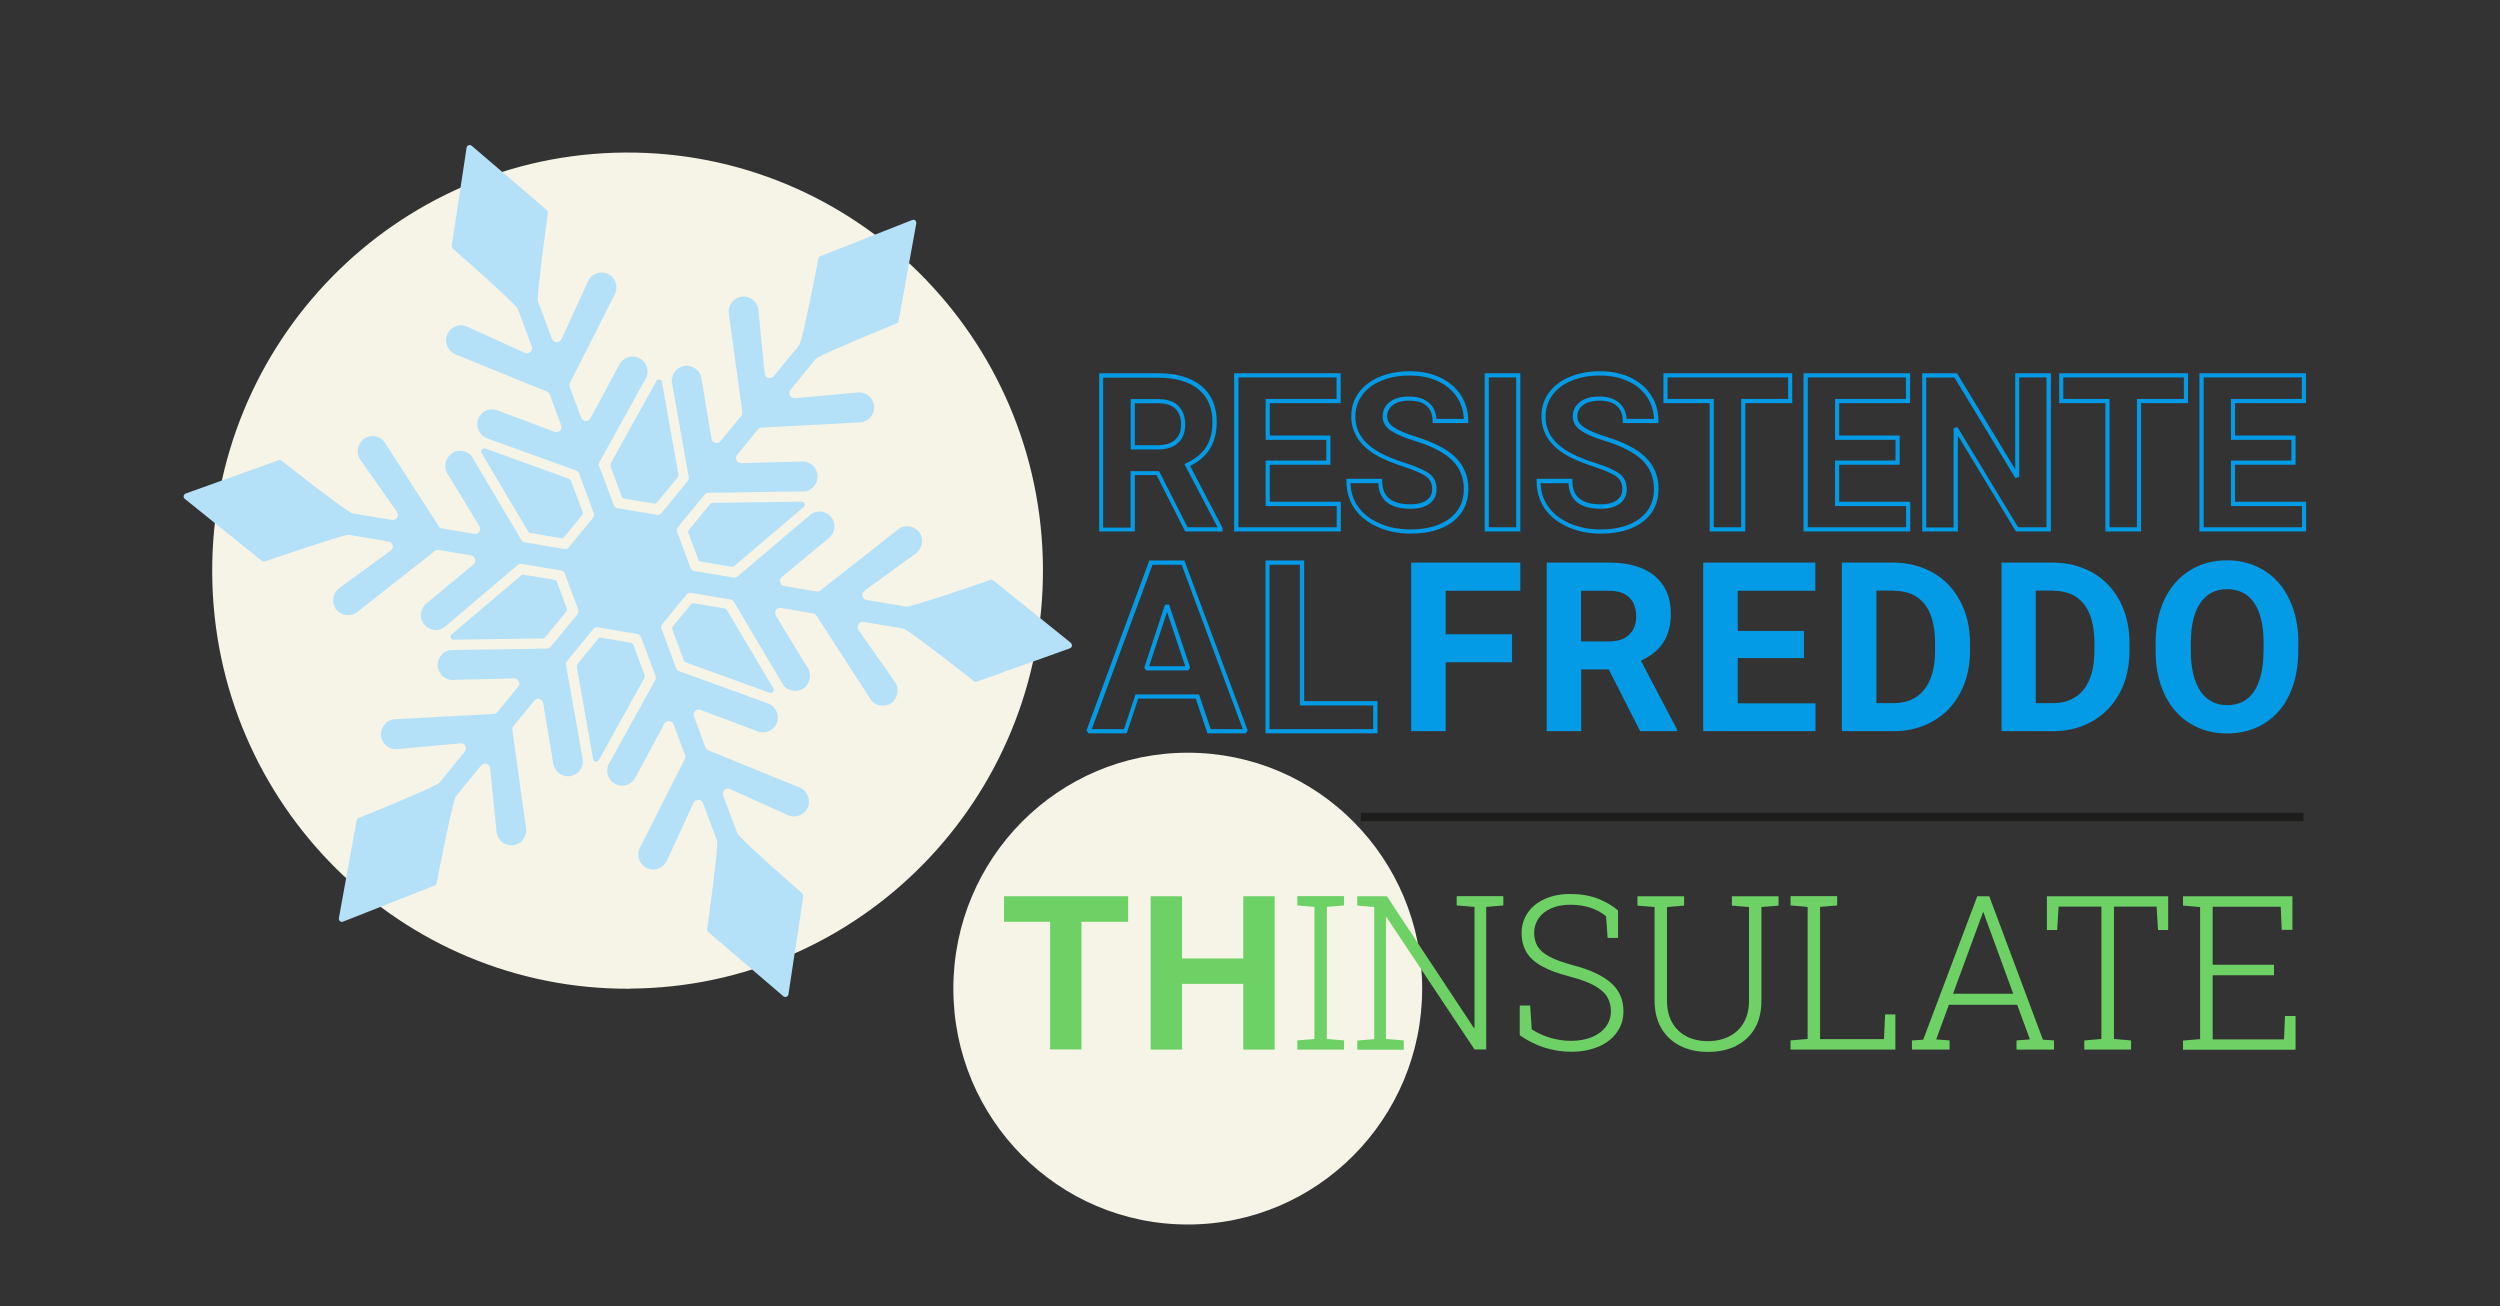 <?xml version="1.0" encoding="UTF-8"?> <svg xmlns="http://www.w3.org/2000/svg" width="245" height="128" viewBox="0 0 245 128" fill="none"><rect x="0" y="0" width="245" height="128" fill="#333333" stroke="none"/><g clip-path="url(#clip0_4346_1616)"><path d="M61.761 96.882C84.243 96.741 102.349 78.281 102.209 55.656C102.07 33.03 83.726 14.809 61.244 14.95C38.762 15.091 20.656 33.565 20.796 56.19C20.936 78.815 39.279 97.037 61.761 96.896" fill="#F6F4E7"></path><path d="M116.4 120.001C129.082 120.001 139.372 109.659 139.372 96.883C139.372 84.107 129.096 73.766 116.4 73.766C103.705 73.766 93.429 84.107 93.429 96.883C93.429 109.659 103.705 120.001 116.4 120.001Z" fill="#F6F4E7"></path><path d="M224.965 102.862V99.569H223.931L223.833 101.863H216.842V95.573H222.854V94.546H216.842V88.862H223.511L223.609 91.127H224.658V87.835H213.934V88.749L215.612 88.89V101.835L213.934 101.975V102.876H224.965V102.862ZM208.845 102.862V101.961L207.167 101.82V88.848H211.348L211.487 91.141H212.48V87.835H200.596V91.141H201.603L201.742 88.848H205.937V101.82L204.259 101.961V102.862H208.831H208.845ZM194.123 90.015L194.332 89.41H194.388L194.598 90.015L197.296 97.388H191.396L194.109 90.015H194.123ZM191.061 102.862V101.961L189.746 101.863L190.991 98.472H197.688L198.932 101.863L197.618 101.961V102.862H201.295V101.961L200.205 101.891L194.948 87.835H193.773L188.474 101.891L187.37 101.961V102.862H191.047H191.061ZM185.748 102.862V99.414H184.741L184.629 101.835H178.366V88.876L180.043 88.735V87.82H175.472V88.735L177.149 88.876V101.82L175.472 101.961V102.862H185.748ZM170.117 102.496C170.914 102.102 171.529 101.539 171.962 100.793C172.41 100.048 172.619 99.119 172.619 98.035V88.89L174.297 88.749V87.835H169.725V88.749L171.403 88.89V98.035C171.403 98.894 171.235 99.626 170.886 100.216C170.55 100.807 170.075 101.258 169.46 101.567C168.844 101.877 168.159 102.031 167.362 102.031C166.565 102.031 165.88 101.877 165.279 101.567C164.678 101.258 164.203 100.793 163.867 100.202C163.532 99.611 163.364 98.88 163.364 98.035V88.89L165.041 88.749V87.835H160.47V88.749L162.147 88.89V98.035C162.147 99.105 162.371 100.019 162.818 100.779C163.266 101.539 163.881 102.102 164.664 102.496C165.447 102.89 166.356 103.087 167.376 103.087C168.397 103.087 169.334 102.89 170.131 102.51M156.639 102.58C157.408 102.257 158.009 101.792 158.442 101.187C158.876 100.582 159.099 99.893 159.099 99.105C159.099 97.951 158.68 97.022 157.855 96.305C157.03 95.587 155.8 95.024 154.192 94.602C153.199 94.335 152.416 94.054 151.857 93.758C151.298 93.463 150.92 93.125 150.683 92.745C150.459 92.365 150.347 91.915 150.347 91.422C150.347 90.93 150.487 90.438 150.767 90.015C151.046 89.607 151.452 89.27 151.983 89.031C152.514 88.791 153.143 88.665 153.87 88.665C154.597 88.665 155.283 88.763 155.87 88.96C156.457 89.157 156.974 89.439 157.394 89.79L157.548 91.915H158.568V89.228C158.023 88.749 157.352 88.369 156.569 88.06C155.786 87.764 154.877 87.609 153.884 87.609C152.934 87.609 152.109 87.778 151.382 88.102C150.669 88.425 150.109 88.876 149.718 89.453C149.326 90.029 149.117 90.691 149.117 91.436C149.117 92.182 149.285 92.801 149.606 93.336C149.928 93.871 150.431 94.321 151.13 94.701C151.815 95.081 152.71 95.404 153.787 95.686C154.793 95.953 155.604 96.234 156.191 96.558C156.779 96.882 157.212 97.234 157.478 97.656C157.743 98.078 157.869 98.556 157.869 99.105C157.869 99.654 157.701 100.174 157.38 100.61C157.058 101.047 156.597 101.384 156.01 101.638C155.422 101.877 154.737 102.003 153.954 102.003C153.297 102.003 152.64 101.905 151.983 101.722C151.34 101.539 150.711 101.258 150.109 100.878L149.956 98.542H148.935V101.455C149.732 102.003 150.543 102.411 151.396 102.679C152.249 102.932 153.101 103.073 153.954 103.073C154.961 103.073 155.856 102.904 156.625 102.58M137.568 102.862V101.961L135.821 101.82V89.903L135.876 89.875L144.503 102.848H145.649V88.876L147.327 88.735V87.82H142.755V88.735L144.503 88.876V100.723L144.447 100.751L135.918 87.835H133.01V88.749L134.674 88.89V101.835L133.01 101.975V102.876H137.582L137.568 102.862ZM131.71 102.862V101.961L130.032 101.82V88.876L131.71 88.735V87.82H127.138V88.735L128.816 88.876V101.82L127.138 101.961V102.862H131.71ZM124.915 87.835H121.839V93.927H115.841V87.835H112.765V102.862H115.841V96.417H121.839V102.862H124.915V87.835ZM110.556 87.835H98.393V90.339H102.909V102.848H105.984V90.339H110.556V87.835Z" fill="#6DD166"></path><path d="M63.188 66.181L62.069 63.184C62.027 63.086 61.943 63.016 61.831 62.987L58.895 62.495C58.783 62.481 58.685 62.523 58.616 62.607L56.588 65.084C56.588 65.084 56.504 65.239 56.518 65.337L58.112 74.3V74.384C58.126 74.525 58.238 74.609 58.364 74.638C58.49 74.666 58.63 74.581 58.7 74.469L63.146 66.449C63.188 66.378 63.202 66.28 63.16 66.195" fill="#B5E1F8"></path><path d="M104.894 62.958L97.344 56.88C97.26 56.81 97.148 56.795 97.05 56.838C95.051 57.527 90.283 59.159 88.955 59.441C88.899 59.441 88.829 59.455 88.773 59.441L84.928 58.794C84.733 58.765 84.565 58.611 84.523 58.414C84.481 58.217 84.551 58.006 84.719 57.893L89.752 54.235C90.395 53.77 90.549 52.828 90.102 52.181C89.626 51.519 88.718 51.364 88.06 51.843L80.399 57.865C80.287 57.949 80.147 57.992 80.007 57.963L76.861 57.429C76.666 57.401 76.512 57.26 76.456 57.063C76.414 56.866 76.47 56.669 76.624 56.542L81.126 52.814C81.825 52.307 81.992 51.407 81.503 50.731C81.056 50.098 80.119 49.915 79.448 50.408L72.289 56.486C72.178 56.584 72.038 56.627 71.884 56.599L68.039 55.951C67.871 55.923 67.718 55.797 67.662 55.628L66.361 52.138C66.305 51.969 66.333 51.786 66.445 51.646L69.046 48.48C69.144 48.367 69.283 48.297 69.423 48.297L78.875 48.156C79.616 48.086 80.203 47.34 80.119 46.552C80.049 45.75 79.322 45.159 78.539 45.23L72.639 45.385C72.429 45.385 72.261 45.272 72.178 45.103C72.094 44.92 72.122 44.709 72.248 44.568L74.275 42.092C74.359 41.98 74.484 41.923 74.624 41.909L84.383 41.389C84.747 41.346 85.096 41.163 85.334 40.854C85.586 40.544 85.698 40.164 85.669 39.785C85.586 38.983 84.887 38.392 84.076 38.462L77.896 39.025C77.7 39.039 77.504 38.94 77.407 38.757C77.309 38.574 77.337 38.363 77.463 38.209L79.937 35.184C79.937 35.184 80.021 35.099 80.077 35.071C81.307 34.382 86.355 32.313 87.879 31.694C87.976 31.652 88.046 31.567 88.06 31.469L89.794 21.901C89.808 21.788 89.78 21.676 89.696 21.606C89.612 21.535 89.5 21.521 89.389 21.563L80.385 25.109C80.287 25.151 80.217 25.236 80.203 25.334C79.895 26.952 78.833 32.341 78.399 33.678C78.371 33.734 78.343 33.805 78.301 33.847L75.827 36.872C75.701 37.027 75.491 37.097 75.295 37.027C75.1 36.97 74.96 36.802 74.946 36.605L74.317 30.386C74.247 29.569 73.534 28.979 72.723 29.063C71.94 29.133 71.339 29.879 71.409 30.681L72.751 40.375C72.765 40.516 72.737 40.657 72.639 40.755L70.612 43.232C70.486 43.386 70.304 43.457 70.094 43.401C69.913 43.358 69.759 43.19 69.731 43.007L68.766 37.224C68.682 36.38 67.983 35.774 67.158 35.845C66.375 35.915 65.774 36.647 65.844 37.477L67.494 46.749C67.522 46.904 67.48 47.045 67.382 47.157L64.823 50.281C64.712 50.422 64.53 50.492 64.362 50.45L60.517 49.803C60.349 49.774 60.196 49.648 60.14 49.479L58.727 45.694C58.672 45.553 58.686 45.399 58.755 45.272L63.369 36.942C63.369 36.942 63.425 36.773 63.439 36.647C63.551 35.986 63.202 35.338 62.6 35.071C61.873 34.733 60.992 35.071 60.671 35.774L57.861 40.995C57.763 41.163 57.581 41.276 57.385 41.262C57.19 41.262 57.022 41.121 56.952 40.938L55.833 37.927C55.778 37.801 55.791 37.646 55.861 37.519L60.293 28.753C60.335 28.655 60.377 28.528 60.391 28.416C60.503 27.754 60.154 27.107 59.552 26.84C58.811 26.502 57.945 26.84 57.623 27.571L55.023 33.242C54.939 33.425 54.757 33.537 54.547 33.537C54.351 33.537 54.17 33.397 54.1 33.214L52.73 29.541C52.73 29.541 52.702 29.429 52.702 29.358C52.716 27.937 53.471 22.506 53.694 20.874C53.694 20.775 53.666 20.663 53.596 20.593L46.228 14.289C46.144 14.219 46.032 14.191 45.921 14.233C45.823 14.275 45.739 14.359 45.725 14.472L44.271 24.082C44.257 24.18 44.299 24.293 44.369 24.363C45.963 25.756 49.752 29.105 50.646 30.118C50.688 30.16 50.716 30.217 50.744 30.273L52.114 33.945C52.184 34.128 52.142 34.353 51.989 34.48C51.835 34.621 51.625 34.663 51.443 34.578L45.781 32.018C45.417 31.849 45.026 31.835 44.662 31.975C44.299 32.116 44.005 32.383 43.837 32.749C43.516 33.467 43.837 34.367 44.578 34.705L53.596 38.377C53.722 38.434 53.82 38.532 53.876 38.659L54.995 41.67C55.064 41.853 55.023 42.064 54.883 42.205C54.743 42.345 54.547 42.388 54.351 42.317L48.885 40.263C48.116 39.911 47.235 40.221 46.899 40.966C46.745 41.304 46.732 41.712 46.871 42.092C47.011 42.458 47.277 42.767 47.654 42.922L56.463 46.116C56.602 46.172 56.714 46.271 56.756 46.412L58.182 50.267C58.252 50.436 58.21 50.619 58.098 50.759L55.749 53.63C55.638 53.77 55.456 53.841 55.288 53.798L51.443 53.151C51.303 53.123 51.178 53.039 51.094 52.912L46.242 44.737C45.795 44.118 44.886 43.992 44.243 44.456C43.6 44.92 43.446 45.849 43.893 46.496L46.983 51.561C47.081 51.73 47.081 51.941 46.983 52.11C46.871 52.279 46.676 52.363 46.48 52.321L43.334 51.786C43.194 51.758 43.069 51.688 42.999 51.561L37.672 43.316C37.224 42.683 36.301 42.542 35.658 43.007C35.015 43.471 34.861 44.414 35.323 45.061L38.902 50.168C39.014 50.337 39.028 50.548 38.916 50.731C38.804 50.9 38.608 50.999 38.413 50.956L34.568 50.309C34.568 50.309 34.442 50.281 34.4 50.253C33.198 49.535 28.877 46.158 27.591 45.145C27.507 45.075 27.395 45.061 27.297 45.103L18.196 48.367C18.098 48.41 18.014 48.494 18 48.607C17.986 48.719 18.028 48.832 18.112 48.888L25.662 54.966C25.746 55.037 25.858 55.051 25.955 55.023C27.507 54.488 32.68 52.715 34.05 52.42C34.106 52.42 34.176 52.406 34.232 52.42L38.077 53.067C38.273 53.095 38.441 53.25 38.483 53.447C38.525 53.644 38.455 53.855 38.287 53.967L33.254 57.626C32.61 58.09 32.457 59.033 32.904 59.68C33.365 60.313 34.302 60.482 34.959 60.018L42.621 53.995C42.733 53.911 42.873 53.869 43.013 53.897L46.158 54.432C46.354 54.46 46.508 54.601 46.564 54.797C46.62 54.995 46.55 55.191 46.396 55.318L41.894 59.047C41.195 59.553 41.027 60.454 41.517 61.129C41.964 61.776 42.901 61.945 43.572 61.453L50.73 55.374C50.842 55.276 50.982 55.234 51.136 55.262L54.98 55.909C55.148 55.937 55.302 56.064 55.358 56.233L56.658 59.722C56.714 59.891 56.686 60.074 56.574 60.215L53.974 63.38C53.876 63.493 53.736 63.563 53.596 63.563L44.145 63.704C43.418 63.774 42.831 64.52 42.901 65.308C42.971 66.11 43.698 66.715 44.481 66.631L50.381 66.476C50.576 66.476 50.758 66.588 50.842 66.757C50.926 66.94 50.898 67.151 50.772 67.306L48.745 69.782C48.661 69.895 48.521 69.951 48.381 69.965L38.622 70.486C37.867 70.556 37.266 71.302 37.336 72.09C37.406 72.892 38.133 73.497 38.93 73.413L45.11 72.85C45.306 72.836 45.501 72.934 45.599 73.117C45.697 73.3 45.669 73.511 45.543 73.666L43.069 76.691C43.069 76.691 42.985 76.775 42.929 76.804C41.712 77.493 36.651 79.561 35.127 80.18C35.029 80.223 34.959 80.307 34.945 80.406L33.212 89.973C33.198 90.086 33.226 90.199 33.309 90.269C33.351 90.311 33.407 90.325 33.449 90.339C33.505 90.339 33.561 90.339 33.603 90.325L42.607 86.779C42.705 86.737 42.775 86.653 42.789 86.554C43.013 85.401 44.145 79.59 44.592 78.197C44.606 78.14 44.634 78.084 44.676 78.042L47.151 75.017C47.277 74.862 47.487 74.791 47.682 74.862C47.878 74.918 48.018 75.087 48.032 75.298L48.661 81.517C48.745 82.333 49.458 82.924 50.255 82.84C50.632 82.812 50.996 82.615 51.233 82.305C51.485 81.996 51.597 81.616 51.555 81.222L50.213 71.541C50.199 71.401 50.241 71.26 50.325 71.147L52.352 68.671C52.478 68.516 52.674 68.446 52.869 68.502C53.051 68.558 53.191 68.713 53.233 68.91L54.198 74.693C54.282 75.537 54.98 76.142 55.805 76.072C56.183 76.03 56.546 75.847 56.798 75.537C57.05 75.228 57.162 74.848 57.12 74.454L55.47 65.181C55.442 65.041 55.47 64.886 55.582 64.773L58.14 61.65C58.252 61.509 58.434 61.439 58.602 61.481L62.447 62.128C62.614 62.156 62.768 62.283 62.824 62.452L64.236 66.237C64.292 66.377 64.278 66.518 64.208 66.659L59.594 74.989C59.594 74.989 59.538 75.171 59.525 75.284C59.413 75.931 59.762 76.593 60.363 76.86C60.713 77.029 61.118 77.043 61.482 76.902C61.845 76.761 62.139 76.494 62.293 76.156L65.103 70.936C65.201 70.767 65.383 70.655 65.578 70.669C65.774 70.669 65.942 70.81 66.012 70.993L67.13 73.99C67.186 74.13 67.172 74.271 67.102 74.397L62.67 83.163C62.628 83.262 62.6 83.374 62.572 83.501C62.461 84.162 62.81 84.81 63.411 85.077C63.775 85.246 64.166 85.26 64.53 85.119C64.893 84.978 65.187 84.711 65.355 84.345L67.969 78.675C68.053 78.492 68.235 78.379 68.445 78.379C68.654 78.379 68.822 78.52 68.892 78.703L70.262 82.375C70.262 82.375 70.29 82.488 70.29 82.558C70.276 84.022 69.465 89.889 69.297 91.043C69.283 91.141 69.325 91.254 69.395 91.324L76.763 97.628C76.847 97.698 76.959 97.726 77.071 97.684C77.169 97.642 77.253 97.557 77.267 97.445L78.721 87.835C78.735 87.736 78.693 87.624 78.623 87.553C77.379 86.47 73.268 82.854 72.345 81.799C72.303 81.756 72.275 81.7 72.248 81.644L70.877 77.971C70.807 77.774 70.863 77.563 71.003 77.423C71.157 77.282 71.367 77.24 71.548 77.324L77.211 79.885C77.938 80.223 78.819 79.885 79.154 79.153C79.476 78.436 79.154 77.535 78.413 77.198L69.409 73.525C69.283 73.469 69.172 73.37 69.13 73.23L68.011 70.219C67.941 70.036 67.983 69.825 68.123 69.684C68.263 69.543 68.459 69.501 68.654 69.571L74.121 71.626C74.89 71.977 75.771 71.668 76.106 70.922C76.26 70.57 76.274 70.162 76.134 69.796C75.995 69.431 75.729 69.135 75.365 68.966L66.557 65.772C66.417 65.716 66.305 65.618 66.263 65.477L64.837 61.636C64.781 61.467 64.809 61.284 64.921 61.143L67.27 58.273C67.382 58.132 67.564 58.062 67.731 58.104L71.576 58.751C71.716 58.779 71.842 58.864 71.926 58.99L76.777 67.165C77.183 67.728 78.162 67.897 78.777 67.447C79.42 66.983 79.574 66.04 79.126 65.407L76.036 60.341C75.939 60.172 75.939 59.961 76.036 59.792C76.148 59.624 76.344 59.553 76.54 59.581L79.686 60.116C79.825 60.144 79.951 60.215 80.021 60.341L85.348 68.587C85.767 69.192 86.746 69.346 87.361 68.896C88.004 68.432 88.158 67.489 87.711 66.842L84.132 61.734C84.02 61.565 84.02 61.354 84.132 61.171C84.243 61.003 84.439 60.918 84.635 60.946L88.48 61.593C88.48 61.593 88.592 61.622 88.647 61.65C89.906 62.41 94.548 66.04 95.456 66.757C95.54 66.814 95.652 66.842 95.75 66.8L104.852 63.535C104.95 63.493 105.034 63.409 105.048 63.296C105.062 63.184 105.02 63.071 104.936 63.001" fill="#B5E1F8"></path><path d="M59.818 45.666L60.937 48.663C60.979 48.761 61.062 48.831 61.174 48.86L64.11 49.352C64.222 49.366 64.32 49.324 64.39 49.239L66.417 46.763C66.417 46.763 66.501 46.608 66.487 46.51L64.893 37.561V37.463C64.879 37.322 64.74 37.209 64.628 37.181C64.488 37.153 64.348 37.237 64.306 37.378L59.86 45.398C59.818 45.469 59.804 45.567 59.846 45.651" fill="#B5E1F8"></path><path d="M51.989 52.237L55.008 52.744C55.12 52.758 55.218 52.716 55.288 52.631L57.05 50.478C57.12 50.394 57.134 50.282 57.106 50.183L55.959 47.116C55.931 47.031 55.861 46.961 55.778 46.933L47.556 43.95C47.431 43.908 47.305 43.95 47.221 44.048C47.137 44.147 47.123 44.288 47.193 44.4L51.765 52.097C51.807 52.167 51.891 52.223 51.975 52.237" fill="#B5E1F8"></path><path d="M69.801 49.297C69.717 49.297 69.633 49.339 69.577 49.41L67.508 51.928C67.438 52.013 67.424 52.125 67.452 52.224L68.431 54.841C68.473 54.939 68.556 55.01 68.668 55.038L71.702 55.544C71.786 55.558 71.884 55.544 71.954 55.474L78.763 49.691C78.861 49.606 78.903 49.466 78.847 49.353C78.805 49.227 78.693 49.156 78.553 49.156L69.815 49.283L69.801 49.297Z" fill="#B5E1F8"></path><path d="M71.017 59.624L67.983 59.118C67.871 59.104 67.773 59.146 67.704 59.23L65.942 61.383C65.872 61.468 65.858 61.58 65.886 61.679L67.019 64.732C67.046 64.816 67.116 64.887 67.2 64.915L75.421 67.898C75.421 67.898 75.463 67.898 75.477 67.912C75.575 67.926 75.687 67.884 75.757 67.799C75.841 67.701 75.855 67.56 75.785 67.448L71.213 59.751C71.171 59.681 71.087 59.624 71.003 59.61" fill="#B5E1F8"></path><path d="M44.467 62.691L53.205 62.565C53.289 62.565 53.373 62.522 53.429 62.452L55.498 59.934C55.568 59.849 55.582 59.736 55.554 59.638L54.575 57.021C54.533 56.922 54.449 56.838 54.337 56.824L51.303 56.317C51.22 56.303 51.122 56.317 51.066 56.388L44.257 62.171C44.159 62.255 44.117 62.396 44.173 62.508C44.215 62.607 44.299 62.691 44.411 62.705C44.425 62.705 44.453 62.705 44.467 62.705" fill="#B5E1F8"></path><path d="M221.82 63.831C221.82 65.547 221.498 66.856 220.897 67.756C220.296 68.657 219.415 69.107 218.282 69.107C217.15 69.107 216.241 68.643 215.626 67.714C215.011 66.785 214.703 65.477 214.703 63.788V62.986C214.703 61.27 215.025 59.961 215.64 59.075C216.255 58.188 217.136 57.738 218.268 57.738C219.401 57.738 220.296 58.188 220.911 59.089C221.526 59.99 221.833 61.312 221.833 63.043V63.845L221.82 63.831ZM225.245 63.029C225.245 61.411 224.951 59.99 224.364 58.751C223.777 57.513 222.966 56.571 221.889 55.909C220.827 55.248 219.61 54.91 218.24 54.91C216.87 54.91 215.654 55.248 214.591 55.909C213.529 56.571 212.704 57.527 212.116 58.751C211.529 59.99 211.25 61.425 211.25 63.043V63.859C211.25 65.449 211.557 66.856 212.144 68.08C212.732 69.304 213.557 70.247 214.619 70.894C215.682 71.555 216.898 71.879 218.268 71.879C219.638 71.879 220.869 71.541 221.931 70.88C222.994 70.219 223.819 69.262 224.378 68.038C224.951 66.814 225.231 65.379 225.231 63.76V63.029H225.245ZM201.183 57.893C202.511 57.893 203.518 58.329 204.217 59.188C204.902 60.06 205.252 61.326 205.252 63.001V63.873C205.238 65.491 204.874 66.743 204.175 67.602C203.476 68.474 202.469 68.91 201.141 68.91H199.505V57.879H201.169L201.183 57.893ZM201.225 71.654C202.665 71.654 203.951 71.316 205.098 70.655C206.244 69.994 207.125 69.065 207.754 67.869C208.383 66.673 208.691 65.308 208.691 63.775V63.015C208.691 61.481 208.37 60.102 207.74 58.906C207.097 57.696 206.216 56.767 205.07 56.12C203.923 55.473 202.637 55.135 201.197 55.135H196.15V71.654H201.239H201.225ZM185.566 57.893C186.894 57.893 187.915 58.329 188.6 59.188C189.285 60.06 189.635 61.326 189.635 63.001V63.873C189.621 65.491 189.257 66.743 188.558 67.602C187.859 68.474 186.852 68.91 185.524 68.91H183.888V57.879H185.552L185.566 57.893ZM185.594 71.654C187.034 71.654 188.32 71.316 189.467 70.655C190.613 69.994 191.494 69.065 192.123 67.869C192.752 66.673 193.06 65.308 193.06 63.775V63.015C193.06 61.481 192.738 60.102 192.095 58.906C191.452 57.696 190.571 56.767 189.425 56.12C188.278 55.473 186.992 55.135 185.552 55.135H180.505V71.654H185.594ZM176.786 61.833H170.298V57.893H177.904V55.135H166.915V71.654H177.918V68.924H170.298V64.492H176.786V61.833ZM154.947 57.893H157.659C158.568 57.893 159.239 58.118 159.687 58.568C160.134 59.019 160.344 59.624 160.344 60.412C160.344 61.2 160.106 61.776 159.645 62.213C159.183 62.649 158.526 62.86 157.673 62.86H154.947V57.907V57.893ZM160.721 71.654H164.356V71.499L160.805 64.745C161.798 64.295 162.525 63.704 163.014 62.944C163.503 62.199 163.741 61.256 163.741 60.13C163.741 58.54 163.21 57.316 162.161 56.444C161.113 55.572 159.617 55.135 157.673 55.135H151.577V71.654H154.961V65.604H157.659L160.735 71.654H160.721ZM148.18 62.156H141.679V57.893H148.991V55.135H138.295V71.654H141.679V64.9H148.18V62.156Z" fill="#039BE5"></path><path d="M134.996 71.865H124.02V54.924H127.809V68.713H134.996V71.865ZM124.426 71.457H134.576V69.135H127.39V55.346H124.412V71.457H124.426ZM122.077 71.865H118.33L117.183 68.46H111.549L110.416 71.865H106.669L106.474 71.583L112.639 54.924H116.065L116.121 55.065L122.273 71.583L122.077 71.865ZM118.637 71.457H121.797L115.799 55.346H112.947L106.991 71.457H110.151L111.283 68.052H117.505L118.651 71.457H118.637ZM116.428 65.702H112.332L112.136 65.434L114.177 59.243H114.569L116.638 65.434L116.442 65.702H116.428ZM112.611 65.294H116.149L114.373 59.961L112.611 65.294Z" fill="#039BE5"></path><path d="M156.848 52.294C155.674 52.294 154.583 52.069 153.619 51.633C152.64 51.197 151.885 50.578 151.368 49.818C150.85 49.044 150.585 48.144 150.585 47.131V46.92H154.094V47.131C154.094 48.678 155.003 49.424 156.862 49.424C157.547 49.424 158.093 49.283 158.456 49.016C158.82 48.749 158.987 48.397 158.987 47.919C158.987 47.398 158.806 47.004 158.456 46.737C158.065 46.441 157.338 46.117 156.289 45.766C155.213 45.414 154.346 45.062 153.717 44.725C151.955 43.768 151.06 42.445 151.06 40.799C151.06 39.941 151.298 39.167 151.787 38.491C152.262 37.83 152.948 37.295 153.842 36.93C154.723 36.564 155.716 36.381 156.806 36.381C157.897 36.381 158.904 36.592 159.756 36.986C160.623 37.394 161.308 37.971 161.798 38.717C162.287 39.462 162.525 40.306 162.525 41.249V41.46H159.029V41.249C159.029 40.616 158.834 40.138 158.456 39.786C158.065 39.434 157.491 39.265 156.764 39.265C156.037 39.265 155.506 39.42 155.129 39.702C154.765 39.983 154.583 40.349 154.583 40.813C154.583 41.235 154.793 41.587 155.227 41.868C155.702 42.192 156.401 42.487 157.338 42.783C159.113 43.318 160.442 44.007 161.266 44.809C162.105 45.639 162.539 46.68 162.539 47.904C162.539 49.269 162.021 50.367 160.987 51.141C159.98 51.901 158.596 52.294 156.904 52.294H156.848ZM150.976 47.342C151.004 48.186 151.242 48.946 151.689 49.593C152.165 50.296 152.864 50.859 153.772 51.267C154.695 51.675 155.73 51.886 156.848 51.886C158.456 51.886 159.756 51.521 160.693 50.817C161.63 50.114 162.091 49.157 162.091 47.904C162.091 46.793 161.7 45.85 160.945 45.105C160.162 44.345 158.904 43.697 157.184 43.177C156.205 42.881 155.464 42.558 154.961 42.22C154.416 41.854 154.136 41.376 154.136 40.813C154.136 40.222 154.374 39.744 154.849 39.378C155.296 39.026 155.94 38.857 156.737 38.857C157.533 38.857 158.219 39.068 158.694 39.49C159.127 39.87 159.365 40.405 159.407 41.052H162.091C162.063 40.278 161.84 39.561 161.434 38.942C160.987 38.266 160.372 37.732 159.561 37.366C158.75 36.986 157.827 36.803 156.778 36.803C155.73 36.803 154.807 36.972 153.982 37.324C153.171 37.661 152.528 38.154 152.109 38.759C151.675 39.364 151.466 40.053 151.466 40.827C151.466 42.333 152.262 43.486 153.912 44.387C154.527 44.725 155.366 45.062 156.429 45.4C157.533 45.752 158.274 46.089 158.722 46.427C159.183 46.779 159.421 47.285 159.421 47.947C159.421 48.552 159.183 49.03 158.722 49.368C158.274 49.691 157.659 49.86 156.876 49.86C154.849 49.86 153.786 49.016 153.717 47.356H151.018L150.976 47.342ZM138.211 52.294C137.037 52.294 135.946 52.069 134.982 51.633C134.003 51.197 133.248 50.578 132.731 49.818C132.213 49.044 131.948 48.144 131.948 47.131V46.92H135.457V47.131C135.457 48.678 136.366 49.424 138.225 49.424C138.91 49.424 139.456 49.283 139.819 49.016C140.183 48.749 140.35 48.397 140.35 47.919C140.35 47.398 140.169 47.004 139.819 46.737C139.428 46.441 138.701 46.117 137.652 45.766C136.575 45.414 135.709 45.062 135.079 44.725C133.318 43.768 132.423 42.445 132.423 40.799C132.423 39.941 132.661 39.167 133.15 38.491C133.625 37.83 134.324 37.295 135.205 36.93C136.086 36.564 137.079 36.381 138.169 36.381C139.26 36.381 140.267 36.592 141.119 36.986C141.986 37.394 142.671 37.971 143.161 38.717C143.65 39.462 143.888 40.321 143.888 41.249V41.46H140.392V41.249C140.392 40.616 140.197 40.138 139.819 39.786C139.428 39.434 138.854 39.265 138.127 39.265C137.4 39.265 136.869 39.42 136.492 39.702C136.128 39.983 135.946 40.349 135.946 40.813C135.946 41.235 136.156 41.587 136.589 41.868C137.065 42.192 137.778 42.487 138.701 42.783C140.476 43.318 141.804 44.007 142.629 44.809C143.468 45.639 143.902 46.68 143.902 47.904C143.902 49.269 143.384 50.367 142.35 51.141C141.343 51.901 139.959 52.294 138.267 52.294H138.211ZM132.339 47.342C132.367 48.186 132.605 48.946 133.052 49.593C133.528 50.296 134.227 50.859 135.135 51.267C136.058 51.675 137.093 51.886 138.211 51.886C139.819 51.886 141.119 51.521 142.056 50.817C142.993 50.114 143.454 49.157 143.454 47.904C143.454 46.793 143.063 45.85 142.308 45.105C141.525 44.345 140.267 43.697 138.547 43.177C137.582 42.881 136.827 42.558 136.324 42.22C135.779 41.854 135.499 41.376 135.499 40.813C135.499 40.222 135.737 39.744 136.212 39.378C136.673 39.026 137.302 38.857 138.099 38.857C138.896 38.857 139.581 39.068 140.057 39.49C140.49 39.87 140.728 40.405 140.77 41.052H143.454C143.426 40.278 143.203 39.561 142.797 38.942C142.35 38.266 141.735 37.732 140.924 37.366C140.113 36.986 139.19 36.803 138.141 36.803C137.093 36.803 136.17 36.972 135.345 37.324C134.534 37.661 133.891 38.154 133.472 38.759C133.038 39.364 132.828 40.053 132.828 40.827C132.828 42.333 133.625 43.486 135.275 44.387C135.89 44.711 136.729 45.062 137.792 45.4C138.896 45.752 139.637 46.089 140.085 46.427C140.546 46.779 140.784 47.285 140.784 47.947C140.784 48.552 140.546 49.03 140.085 49.368C139.637 49.691 139.022 49.86 138.239 49.86C136.212 49.86 135.149 49.016 135.079 47.356H132.381L132.339 47.342ZM226 52.083H215.542V36.578H225.986V39.505H219.037V42.684H224.965V45.541H219.037V49.171H226V52.083ZM215.947 51.675H225.594V49.593H218.632V45.133H224.56V43.106H218.632V39.096H225.58V36.986H215.961V51.675H215.947ZM209.824 52.083H206.328V39.505H201.798V36.578H214.423V39.505H209.824V52.083ZM206.734 51.675H209.418V39.096H214.018V36.986H202.204V39.096H206.734V51.675ZM200.973 52.083H197.562L191.872 42.684V52.083H188.376V36.578H191.788L197.492 46.005V36.578H200.987V52.083H200.973ZM197.786 51.675H200.554V36.986H197.884V46.737L197.506 46.849L191.536 37H188.768V51.689H191.452V41.967L191.83 41.854L197.786 51.689V51.675ZM187.202 52.083H176.744V36.578H187.188V39.505H180.239V42.684H186.167V45.541H180.239V49.171H187.202V52.083ZM177.149 51.675H186.796V49.593H179.834V45.133H185.762V43.106H179.834V39.096H186.782V36.986H177.163V51.675H177.149ZM171.039 52.083H167.544V39.505H163.014V36.578H175.639V39.505H171.039V52.083ZM167.95 51.675H170.634V39.096H175.234V36.986H163.42V39.096H167.95V51.675ZM148.991 52.083H145.496V36.578H148.991V52.083ZM145.901 51.675H148.585V36.986H145.901V51.675ZM131.402 52.083H120.944V36.578H131.388V39.505H124.44V42.684H130.382V45.541H124.44V49.171H131.402V52.083ZM121.35 51.675H130.997V49.593H124.034V45.133H129.976V43.106H124.034V39.096H130.983V36.986H121.364V51.675H121.35ZM119.798 52.083H116.149L113.339 46.554H111.213V52.083H107.718V36.578H113.492C115.31 36.578 116.736 37 117.729 37.816C118.735 38.646 119.239 39.842 119.239 41.348C119.239 42.417 119.001 43.318 118.54 44.035C118.106 44.696 117.463 45.245 116.638 45.667L119.812 51.746V52.097L119.798 52.083ZM116.4 51.675H119.323L116.065 45.47L116.261 45.386C117.113 44.992 117.771 44.471 118.19 43.824C118.609 43.177 118.819 42.347 118.819 41.362C118.819 39.969 118.372 38.913 117.449 38.154C116.526 37.394 115.198 37.014 113.478 37.014H108.109V51.703H110.794V46.174H113.59L116.4 51.703V51.675ZM113.506 44.049H110.808V39.111H113.492C114.373 39.111 115.044 39.336 115.492 39.786C115.925 40.236 116.149 40.841 116.149 41.615C116.149 42.389 115.911 42.98 115.45 43.402C114.988 43.838 114.331 44.049 113.506 44.049ZM111.213 43.627H113.506C114.219 43.627 114.779 43.444 115.17 43.092C115.562 42.741 115.743 42.248 115.743 41.601C115.743 40.954 115.562 40.433 115.198 40.067C114.835 39.702 114.261 39.519 113.492 39.519H111.213V43.641V43.627Z" fill="#039BE5"></path><path d="M225.748 79.647H133.36V80.477H225.748V79.647Z" fill="#1D1D1B"></path></g><defs><clipPath id="clip0_4346_1616"><rect width="208" height="112" fill="white" transform="translate(18 8)"></rect></clipPath></defs></svg> 
